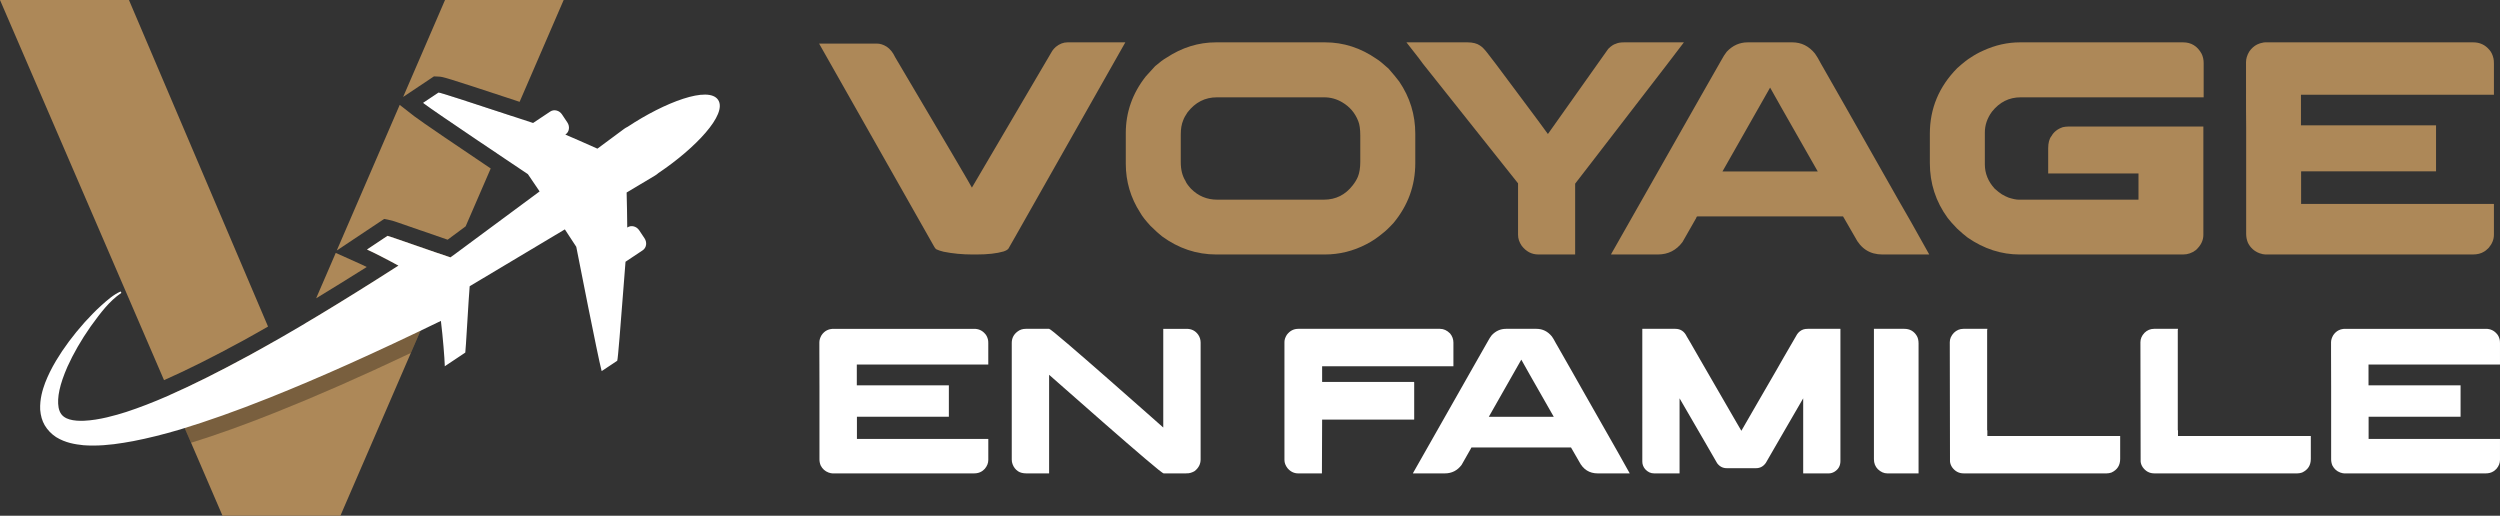 <?xml version="1.0" encoding="utf-8"?>
<!-- Generator: Adobe Illustrator 16.0.0, SVG Export Plug-In . SVG Version: 6.00 Build 0)  -->
<!DOCTYPE svg PUBLIC "-//W3C//DTD SVG 1.1//EN" "http://www.w3.org/Graphics/SVG/1.1/DTD/svg11.dtd">
<svg version="1.1" id="Calque_1" xmlns="http://www.w3.org/2000/svg" xmlns:xlink="http://www.w3.org/1999/xlink" x="0px" y="0px"
	 width="213.294px" height="44px" viewBox="0 0 213.294 44" enable-background="new 0 0 213.294 44" xml:space="preserve">
<rect x="0" y="0" width="213.294" height="44" fill="#333333" stroke="none"/>
<g>
	<g>
		<path fill="#AD8858" d="M22.868,27.861L11.002,0H0l10.123,23.457l1.113,2.581l2.758,6.396c1.96-0.868,4.094-1.933,6.701-3.35
			C21.412,28.691,22.128,28.284,22.868,27.861z"/>
		<path fill="#AD8858" d="M38.652,21.797l-0.63,1.454l-1.329,3.074l-0.821,1.899l-0.82,1.892L29.042,44H18.984l-2.682-6.223
			l-1.086-2.509l-0.147-0.342l-0.538-1.243c1.993-0.88,4.171-1.972,6.809-3.405c0.68-0.375,1.364-0.756,2.064-1.151l0.537,1.255
			l0.446,1.047l0.749-1.738l0.913-2.102c2.384-1.417,4.968-3.019,7.949-4.93c-1.07-0.581-2.156-1.133-2.573-1.317l-0.114-0.05
			l1.748-1.168l0.027,0.006c0.097,0.021,0.956,0.32,2.362,0.808c1.19,0.414,2.53,0.875,2.987,1.022L38.652,21.797z"/>
		<path fill="#AD8858" d="M30.872,22.578l-2.227-1l-1.673,3.873c1.353-0.821,2.781-1.705,4.318-2.671
			C31.11,22.693,30.969,22.621,30.872,22.578z"/>
		<path fill="#AD8858" d="M34.102,8.949l-5.37,12.423l4.044-2.693l0.561,0.116c0.179,0.038,0.315,0.08,2.557,0.863l0.104,0.033
			c0.766,0.265,1.602,0.56,2.193,0.76l1.537-1.14l2.139-4.936c-2.449-1.646-5.936-4.002-6.539-4.47L34.102,8.949z"/>
		<path fill="#AD8858" d="M37.968,0l-3.573,8.271l2.628-1.755l0.445,0.022c0.337,0.021,0.418,0.021,6.505,2.031l0.359,0.12L48.09,0
			H37.968z"/>
		<path d="M37.431,7.896h-0.022L36.09,8.775l0.07,0.06c0.533,0.413,3.829,2.639,6.256,4.269l0.548-1.266l0.283-0.646l0.543-1.26
			c-0.082-0.021-0.158-0.048-0.239-0.076C40.195,8.753,37.615,7.907,37.431,7.896z"/>
		<path opacity="0.3" d="M38.436,21.959c-0.457-0.146-1.797-0.608-2.987-1.022c-1.406-0.487-2.265-0.786-2.362-0.808l-0.027-0.006
			l-1.748,1.168l0.114,0.05c0.417,0.185,1.503,0.736,2.573,1.317c-2.981,1.911-5.565,3.513-7.949,4.93l-0.913,2.102l-0.749,1.738
			l-0.446-1.047l-0.537-1.255c-0.701,0.396-1.385,0.776-2.064,1.151c-2.638,1.434-4.816,2.525-6.809,3.405l0.538,1.243l0.147,0.342
			l1.086,2.509c2.221-0.689,4.529-1.52,7.216-2.59c3.552-1.418,7.201-3.019,11.534-5.071l0.82-1.892l0.821-1.899l1.329-3.074
			l0.63-1.454L38.436,21.959z"/>
		<path fill="#FFFFFF" d="M61.269,8.523c-0.815-1.225-4.567,0.205-7.714,2.291c-0.12,0.058-0.218,0.116-0.308,0.182l-2.278,1.687
			c-1.121-0.502-2.041-0.905-2.737-1.201l0.016-0.011c0.156-0.104,0.258-0.268,0.287-0.462c0.03-0.191-0.016-0.39-0.128-0.558
			l-0.458-0.688c-0.112-0.169-0.278-0.288-0.466-0.334c-0.19-0.049-0.381-0.017-0.537,0.087l-1.465,0.976
			c-0.548-0.179-1.217-0.4-1.932-0.635c-3.353-1.105-5.932-1.951-6.117-1.961l-0.024-0.001l-1.321,0.88l0.075,0.059
			c0.831,0.644,8.357,5.686,8.877,6.025c0.207,0.311,0.645,0.955,0.998,1.473l-7.602,5.627c-0.458-0.143-1.798-0.61-2.984-1.022
			c-1.405-0.489-2.267-0.786-2.364-0.807l-0.029-0.005l-1.748,1.164l0.115,0.052c0.417,0.186,1.506,0.736,2.572,1.32
			c-5.035,3.227-8.941,5.575-12.654,7.615c-2.724,1.478-4.948,2.59-6.997,3.489c-1.29,0.564-2.461,1.015-3.582,1.383
			c-0.922,0.292-2.296,0.691-3.578,0.749c-0.09,0.004-0.181,0.007-0.269,0.007c-0.51,0-0.938-0.074-1.234-0.213
			c-0.386-0.181-0.591-0.457-0.685-0.921c-0.148-0.843,0.099-1.981,0.754-3.479c0.509-1.126,1.169-2.272,1.958-3.402l0.111-0.153
			c0.734-1.004,1.495-2.046,2.536-2.748l-0.066-0.121c-0.619,0.274-1.134,0.737-1.639,1.187c-0.523,0.468-1.015,0.991-1.429,1.442
			c-0.983,1.103-1.781,2.177-2.44,3.276c-0.392,0.659-0.698,1.281-0.937,1.902c-0.214,0.58-0.456,1.359-0.418,2.28
			c0.042,0.515,0.166,0.946,0.38,1.317c0.231,0.399,0.579,0.762,0.98,1.022c0.807,0.496,1.626,0.617,2.334,0.692
			c0.271,0.021,0.547,0.029,0.822,0.029c1.224,0,2.371-0.185,3.431-0.381c1.253-0.244,2.558-0.566,3.99-0.991
			c2.356-0.715,4.785-1.577,7.647-2.717c4.346-1.738,8.854-3.759,14.605-6.546c0.18,1.464,0.313,3.221,0.327,3.744l0.003,0.127
			l0.104-0.071c0.333-0.222,1.22-0.813,1.619-1.079l0.024-0.017l0.006-0.026c0.019-0.102,0.076-1.022,0.168-2.527
			c0.076-1.238,0.161-2.638,0.204-3.11l8.121-4.85c0.343,0.526,0.768,1.177,0.974,1.488c0.114,0.61,1.869,9.502,2.144,10.513
			l0.025,0.09l1.321-0.879l0.007-0.021c0.062-0.176,0.272-2.856,0.541-6.34c0.061-0.774,0.116-1.5,0.163-2.089l1.465-0.976
			c0.156-0.105,0.259-0.269,0.288-0.462c0.029-0.191-0.017-0.389-0.128-0.558l-0.459-0.689c-0.232-0.347-0.682-0.458-1.002-0.244
			l-0.016,0.01c-0.005-0.969-0.032-2.153-0.053-2.988l2.433-1.453c0.097-0.058,0.19-0.128,0.28-0.21
			C59.319,12.657,62.083,9.747,61.269,8.523z M36.062,23.8L36.062,23.8L36.062,23.8L36.062,23.8L36.062,23.8z"/>
	</g>
	<g>
		<g>
			<path fill="#AD8858" d="M91.074,3.613h4.937c-6.219,10.983-9.354,16.518-9.406,16.604l-0.572,1
				c-0.069,0.087-0.204,0.166-0.403,0.235c-0.589,0.173-1.36,0.26-2.313,0.26H82.98c-0.867,0-1.69-0.078-2.469-0.234
				c-0.277-0.069-0.485-0.137-0.624-0.208c-0.078-0.053-0.139-0.125-0.182-0.22L69.883,3.718h4.923c0.278,0,0.555,0.087,0.833,0.259
				c0.303,0.199,0.546,0.498,0.728,0.896c4.227,7.138,6.409,10.846,6.547,11.122h0.014c4.478-7.631,6.759-11.516,6.847-11.654
				c0.069-0.104,0.168-0.217,0.298-0.338C90.394,3.743,90.727,3.613,91.074,3.613z"/>
			<path fill="#AD8858" d="M103.742,3.613h9.315c1.567,0,3.032,0.473,4.393,1.416c0.223,0.138,0.504,0.364,0.844,0.676
				c0.051,0.043,0.107,0.09,0.168,0.143c0.424,0.484,0.73,0.857,0.922,1.117c0.91,1.343,1.365,2.823,1.365,4.444v2.507
				c0,1.914-0.621,3.617-1.857,5.106c-0.391,0.424-0.711,0.728-0.963,0.911c-0.432,0.363-0.879,0.66-1.338,0.895
				c-1.125,0.59-2.313,0.884-3.559,0.884h-9.264c-1.672,0-3.214-0.516-4.625-1.547c-0.235-0.181-0.563-0.48-0.987-0.896
				c-0.425-0.459-0.715-0.832-0.871-1.117c-0.823-1.274-1.235-2.668-1.235-4.185v-2.611c0-1.775,0.567-3.387,1.703-4.833
				c0.164-0.19,0.432-0.484,0.805-0.883c0.373-0.321,0.693-0.56,0.962-0.715C100.843,4.052,102.252,3.613,103.742,3.613z
				 M100.74,11.474v2.364c0,0.642,0.134,1.174,0.403,1.599c0.051,0.155,0.208,0.376,0.468,0.663
				c0.615,0.623,1.359,0.935,2.235,0.935h9.107c1.012,0,1.836-0.412,2.467-1.235c0.182-0.233,0.326-0.472,0.43-0.715
				c0.139-0.337,0.207-0.771,0.207-1.299v-2.208c0-0.563-0.061-0.983-0.18-1.26c-0.27-0.684-0.721-1.213-1.354-1.585
				c-0.477-0.286-0.991-0.429-1.543-0.429h-9.162c-1.005,0-1.836,0.424-2.495,1.273c-0.181,0.261-0.307,0.489-0.376,0.688
				C100.809,10.586,100.74,10.989,100.74,11.474z"/>
			<path fill="#AD8858" d="M125.204,3.613c0.449,0,0.807,0.091,1.066,0.272c0.182,0.114,0.385,0.318,0.611,0.612l0.779,1.013
				c0.51,0.684,1.098,1.47,1.76,2.358s1.254,1.681,1.773,2.377c0.521,0.698,0.809,1.094,0.871,1.189l5.145-7.263
				c0.242-0.243,0.463-0.389,0.662-0.441c0.156-0.078,0.395-0.117,0.715-0.117h5.08c-0.078,0.113-0.578,0.769-1.5,1.968
				c-0.924,1.2-1.984,2.577-3.184,4.131c-1.201,1.554-2.264,2.935-3.189,4.139l-1.404,1.818v6.042h-3.145
				c-0.563,0-1.033-0.247-1.416-0.742c-0.207-0.302-0.311-0.614-0.311-0.934v-4.392l-8.121-10.212c0-0.026-0.467-0.633-1.402-1.819
				H125.204z"/>
			<path fill="#AD8858" d="M149.112,3.613h3.805c0.771,0,1.418,0.321,1.936,0.962c0.139,0.189,0.313,0.484,0.521,0.883
				c0.033,0.052,0.064,0.104,0.09,0.155c0.078,0.122,0.746,1.292,2,3.509c0.355,0.632,0.764,1.35,1.223,2.156
				c2.85,5.032,4.313,7.606,4.391,7.717l1.521,2.716h-4.002c-1.057,0-1.838-0.498-2.34-1.495c-0.355-0.604-0.615-1.056-0.779-1.351
				c-0.139-0.251-0.217-0.385-0.234-0.402h-12.42c-0.018,0-0.035,0.008-0.059,0.026c-0.021,0.017-0.035,0.052-0.045,0.104
				l-1.17,2.051c-0.527,0.711-1.229,1.067-2.104,1.067h-3.963c-0.018,0-0.027-0.001-0.027-0.007c0-0.004,0-0.011,0-0.02
				c1.914-3.386,3.582-6.322,5.002-8.808c1.127-1.984,2.035-3.586,2.729-4.807c1.074-1.897,1.637-2.885,1.689-2.962
				c0.139-0.26,0.287-0.489,0.441-0.689C147.821,3.881,148.417,3.613,149.112,3.613z M151.021,7.473l-4.066,7.158h8.133
				C152.429,9.971,151.073,7.584,151.021,7.473z"/>
			<path fill="#AD8858" d="M172.343,3.613h13.914c0.691,0,1.217,0.321,1.572,0.962c0.121,0.242,0.182,0.511,0.182,0.805v2.923
				h-15.617c-0.979,0-1.793,0.408-2.443,1.222c-0.406,0.554-0.609,1.148-0.609,1.78v2.715c0,0.771,0.279,1.464,0.844,2.08
				c0.234,0.208,0.438,0.368,0.611,0.48c0.207,0.121,0.402,0.216,0.584,0.285c0.363,0.114,0.641,0.169,0.832,0.169h10.238V14.8
				h-7.705v-2.131c0-0.485,0.096-0.84,0.285-1.066c0.191-0.346,0.512-0.598,0.963-0.753c0.164-0.034,0.314-0.052,0.453-0.052h11.539
				v9.239c0,0.476-0.213,0.908-0.639,1.298c-0.328,0.251-0.691,0.377-1.09,0.377h-13.941c-1.568,0-3.049-0.48-4.443-1.442
				c-0.252-0.191-0.551-0.446-0.896-0.766c-0.346-0.355-0.615-0.658-0.807-0.91c-1.012-1.386-1.52-2.945-1.52-4.677V11.41
				c0-2.148,0.775-4.011,2.326-5.587c0.502-0.451,0.893-0.758,1.17-0.922c0.336-0.226,0.693-0.421,1.064-0.585
				C170.231,3.848,171.276,3.613,172.343,3.613z"/>
			<path fill="#AD8858" d="M211.007,3.613c0.563,0,1.021,0.212,1.377,0.637c0.166,0.181,0.281,0.424,0.352,0.728
				c0.025,0.103,0.039,0.25,0.039,0.442v2.663h-16.463v2.611h11.525v3.924h-11.498l-0.014,0.013v2.769h16.436
				c0.008,0,0.014,0.003,0.014,0.012v2.611c0,0.398-0.148,0.771-0.441,1.117c-0.184,0.183-0.313,0.291-0.391,0.325
				c-0.26,0.164-0.58,0.247-0.961,0.247h-17.709c-0.121,0-0.287-0.034-0.492-0.104c-0.443-0.165-0.773-0.458-0.988-0.883
				c-0.105-0.243-0.156-0.502-0.156-0.781v-9.133c-0.01-0.44-0.012-1.879-0.012-4.313V5.303c0-0.287,0.088-0.585,0.271-0.897
				c0.189-0.277,0.416-0.48,0.676-0.61c0.189-0.086,0.332-0.133,0.428-0.143c0.053-0.018,0.131-0.031,0.234-0.04H211.007z"/>
		</g>
		<g>
			<path fill="#FFFFFF" d="M83.114,28.055c0.384,0,0.697,0.145,0.939,0.434c0.112,0.122,0.191,0.288,0.24,0.494
				c0.017,0.07,0.025,0.172,0.025,0.302v1.814H73.101v1.779h7.854v2.676h-7.836l-0.008,0.007v1.887h11.2
				c0.007,0,0.009,0.004,0.009,0.009v1.78c0,0.272-0.1,0.525-0.3,0.762c-0.125,0.124-0.213,0.196-0.266,0.22
				c-0.177,0.112-0.396,0.17-0.655,0.17H71.028c-0.082,0-0.195-0.025-0.336-0.072c-0.301-0.111-0.525-0.313-0.672-0.601
				c-0.07-0.166-0.106-0.344-0.106-0.531v-6.225c-0.006-0.301-0.008-1.281-0.008-2.94v-0.814c0-0.194,0.062-0.396,0.186-0.609
				c0.129-0.189,0.282-0.329,0.46-0.417c0.129-0.06,0.227-0.093,0.292-0.098c0.036-0.013,0.088-0.021,0.16-0.025H83.114z"/>
			<path fill="#FFFFFF" d="M87.516,28.055h1.992c0.064,0,0.596,0.428,1.593,1.283c0.998,0.854,2.121,1.831,3.37,2.927
				c1.247,1.096,2.356,2.07,3.324,2.926l1.452,1.284v-8.42h1.992c0.418,0,0.747,0.166,0.983,0.494
				c0.142,0.203,0.212,0.43,0.212,0.683v9.961c0,0.396-0.168,0.725-0.503,0.993c-0.089,0.056-0.199,0.108-0.329,0.148
				c-0.083,0.036-0.233,0.054-0.452,0.054h-1.868c-0.07,0-0.608-0.428-1.612-1.285c-1.003-0.855-2.13-1.83-3.381-2.925
				c-1.252-1.096-2.362-2.07-3.33-2.926l-1.452-1.276v8.412h-1.938c-0.29,0-0.526-0.06-0.709-0.179
				c-0.219-0.146-0.375-0.349-0.469-0.603c-0.048-0.125-0.071-0.255-0.071-0.396v-9.954c0-0.4,0.163-0.722,0.488-0.966
				C87.007,28.132,87.244,28.055,87.516,28.055z"/>
			<path fill="#FFFFFF" d="M110.765,28.055h12.095c0.313,0,0.598,0.132,0.859,0.397c0.189,0.23,0.283,0.489,0.283,0.779v2.019
				h-11.201v1.336h7.835c0,0.007,0.002,0.013,0.006,0.015c0,0.003,0.006,0.005,0.014,0.005v3.178l-0.012,0.009v0.009h-7.843
				l-0.018,4.587h-2.02c-0.358,0-0.667-0.149-0.921-0.453c-0.171-0.224-0.256-0.453-0.256-0.689V29.178
				c0-0.195,0.068-0.399,0.203-0.612C110.045,28.225,110.371,28.055,110.765,28.055z"/>
			<path fill="#FFFFFF" d="M128.491,28.055h2.594c0.525,0,0.965,0.217,1.32,0.653c0.094,0.13,0.211,0.33,0.354,0.602
				c0.023,0.038,0.043,0.072,0.063,0.106c0.053,0.085,0.508,0.881,1.363,2.392c0.242,0.432,0.52,0.921,0.832,1.47
				c1.943,3.43,2.939,5.183,2.992,5.26l1.037,1.851h-2.729c-0.719,0-1.25-0.341-1.594-1.018c-0.242-0.416-0.42-0.721-0.531-0.921
				c-0.094-0.172-0.148-0.266-0.158-0.274h-8.465c-0.012,0-0.025,0.005-0.039,0.016c-0.016,0.013-0.025,0.036-0.033,0.071
				l-0.795,1.398c-0.361,0.484-0.838,0.728-1.434,0.728h-2.703c-0.01,0-0.016-0.002-0.016-0.005c0-0.002,0-0.008,0-0.013
				c1.305-2.31,2.439-4.31,3.408-6.003c0.768-1.352,1.387-2.444,1.859-3.276c0.73-1.294,1.115-1.966,1.15-2.02
				c0.094-0.177,0.195-0.332,0.303-0.47C127.61,28.237,128.019,28.055,128.491,28.055z M129.794,30.683l-2.773,4.878h5.543
				C130.751,32.387,129.829,30.761,129.794,30.683z"/>
			<path fill="#FFFFFF" d="M140.126,28.055h2.807c0.441,0,0.768,0.215,0.973,0.646c0.061,0.086,0.439,0.745,1.143,1.973
				c1.021,1.766,2.057,3.557,3.107,5.374c0.043,0.072,0.178,0.306,0.408,0.699h0.008c0.035-0.065,0.514-0.894,1.436-2.488
				c1.357-2.336,2.07-3.576,2.143-3.717c0.059-0.09,0.451-0.764,1.176-2.028c0.137-0.195,0.313-0.331,0.523-0.406
				c0.102-0.036,0.229-0.053,0.381-0.053h2.779c0.008,0,0.01,0.002,0.01,0.007v11.271c0,0.409-0.174,0.715-0.521,0.922
				c-0.154,0.089-0.314,0.134-0.48,0.134h-2.168c-0.006,0-0.008-0.004-0.008-0.009v-6.395c-0.119,0.195-0.732,1.257-1.844,3.18
				l-1.344,2.328c-0.213,0.302-0.49,0.451-0.834,0.451h-2.504c-0.332,0-0.604-0.141-0.816-0.424
				c-0.035-0.047-0.383-0.648-1.043-1.807c-0.043-0.065-0.535-0.914-1.479-2.55c-0.338-0.584-0.564-0.978-0.684-1.179v6.395
				c0,0.005-0.002,0.009-0.008,0.009h-2.17c-0.289,0-0.543-0.121-0.762-0.364c-0.158-0.195-0.238-0.406-0.238-0.638V28.062
				C140.116,28.057,140.118,28.055,140.126,28.055z"/>
			<path fill="#FFFFFF" d="M159.878,28.055h2.596c0.465,0,0.82,0.2,1.063,0.602c0.098,0.169,0.15,0.382,0.15,0.637v11.095h-2.666
				c-0.289,0-0.561-0.121-0.814-0.364c-0.219-0.225-0.328-0.508-0.328-0.849V28.055z"/>
			<path fill="#FFFFFF" d="M167.511,28.055h2.045c0,0.034-0.002,0.063-0.008,0.089c-0.006,0.011-0.01,0.02-0.01,0.023v8.519
				l0.018,0.018h-0.018c0.012,0.013,0.018,0.021,0.018,0.031c0,0.009,0,0.023,0,0.041V37.2h11.332v1.956
				c0,0.542-0.246,0.929-0.742,1.159c-0.135,0.047-0.27,0.072-0.398,0.072h-12.219c-0.402,0-0.729-0.175-0.982-0.525
				c-0.105-0.164-0.164-0.326-0.178-0.492v-0.091l-0.018-10.084c0-0.289,0.115-0.554,0.346-0.798
				C166.933,28.167,167.204,28.055,167.511,28.055z"/>
			<path fill="#FFFFFF" d="M183.774,28.055h2.047c0,0.034-0.004,0.063-0.01,0.089c-0.006,0.011-0.008,0.02-0.008,0.023v8.519
				l0.018,0.018h-0.018c0.01,0.013,0.018,0.021,0.018,0.031c0,0.009,0,0.023,0,0.041V37.2h11.332v1.956
				c0,0.542-0.248,0.929-0.742,1.159c-0.137,0.047-0.27,0.072-0.4,0.072h-12.217c-0.402,0-0.73-0.175-0.982-0.525
				c-0.107-0.164-0.166-0.326-0.178-0.492v-0.091l-0.018-10.084c0-0.289,0.115-0.554,0.344-0.798
				C183.196,28.167,183.468,28.055,183.774,28.055z"/>
			<path fill="#FFFFFF" d="M212.089,28.055c0.385,0,0.697,0.145,0.941,0.434c0.111,0.122,0.191,0.288,0.238,0.494
				c0.016,0.07,0.025,0.172,0.025,0.302v1.814h-11.217v1.779h7.854v2.676h-7.838l-0.008,0.007v1.887h11.199
				c0.008,0,0.01,0.004,0.01,0.009v1.78c0,0.272-0.1,0.525-0.301,0.762c-0.123,0.124-0.213,0.196-0.266,0.22
				c-0.178,0.112-0.395,0.17-0.654,0.17h-12.068c-0.084,0-0.195-0.025-0.336-0.072c-0.303-0.111-0.525-0.313-0.674-0.601
				c-0.07-0.166-0.107-0.344-0.107-0.531v-6.225c-0.006-0.301-0.008-1.281-0.008-2.94v-0.814c0-0.194,0.063-0.396,0.188-0.609
				c0.129-0.189,0.281-0.329,0.459-0.417c0.131-0.06,0.227-0.093,0.291-0.098c0.035-0.013,0.09-0.021,0.16-0.025H212.089z"/>
		</g>
	</g>
</g>
</svg>
